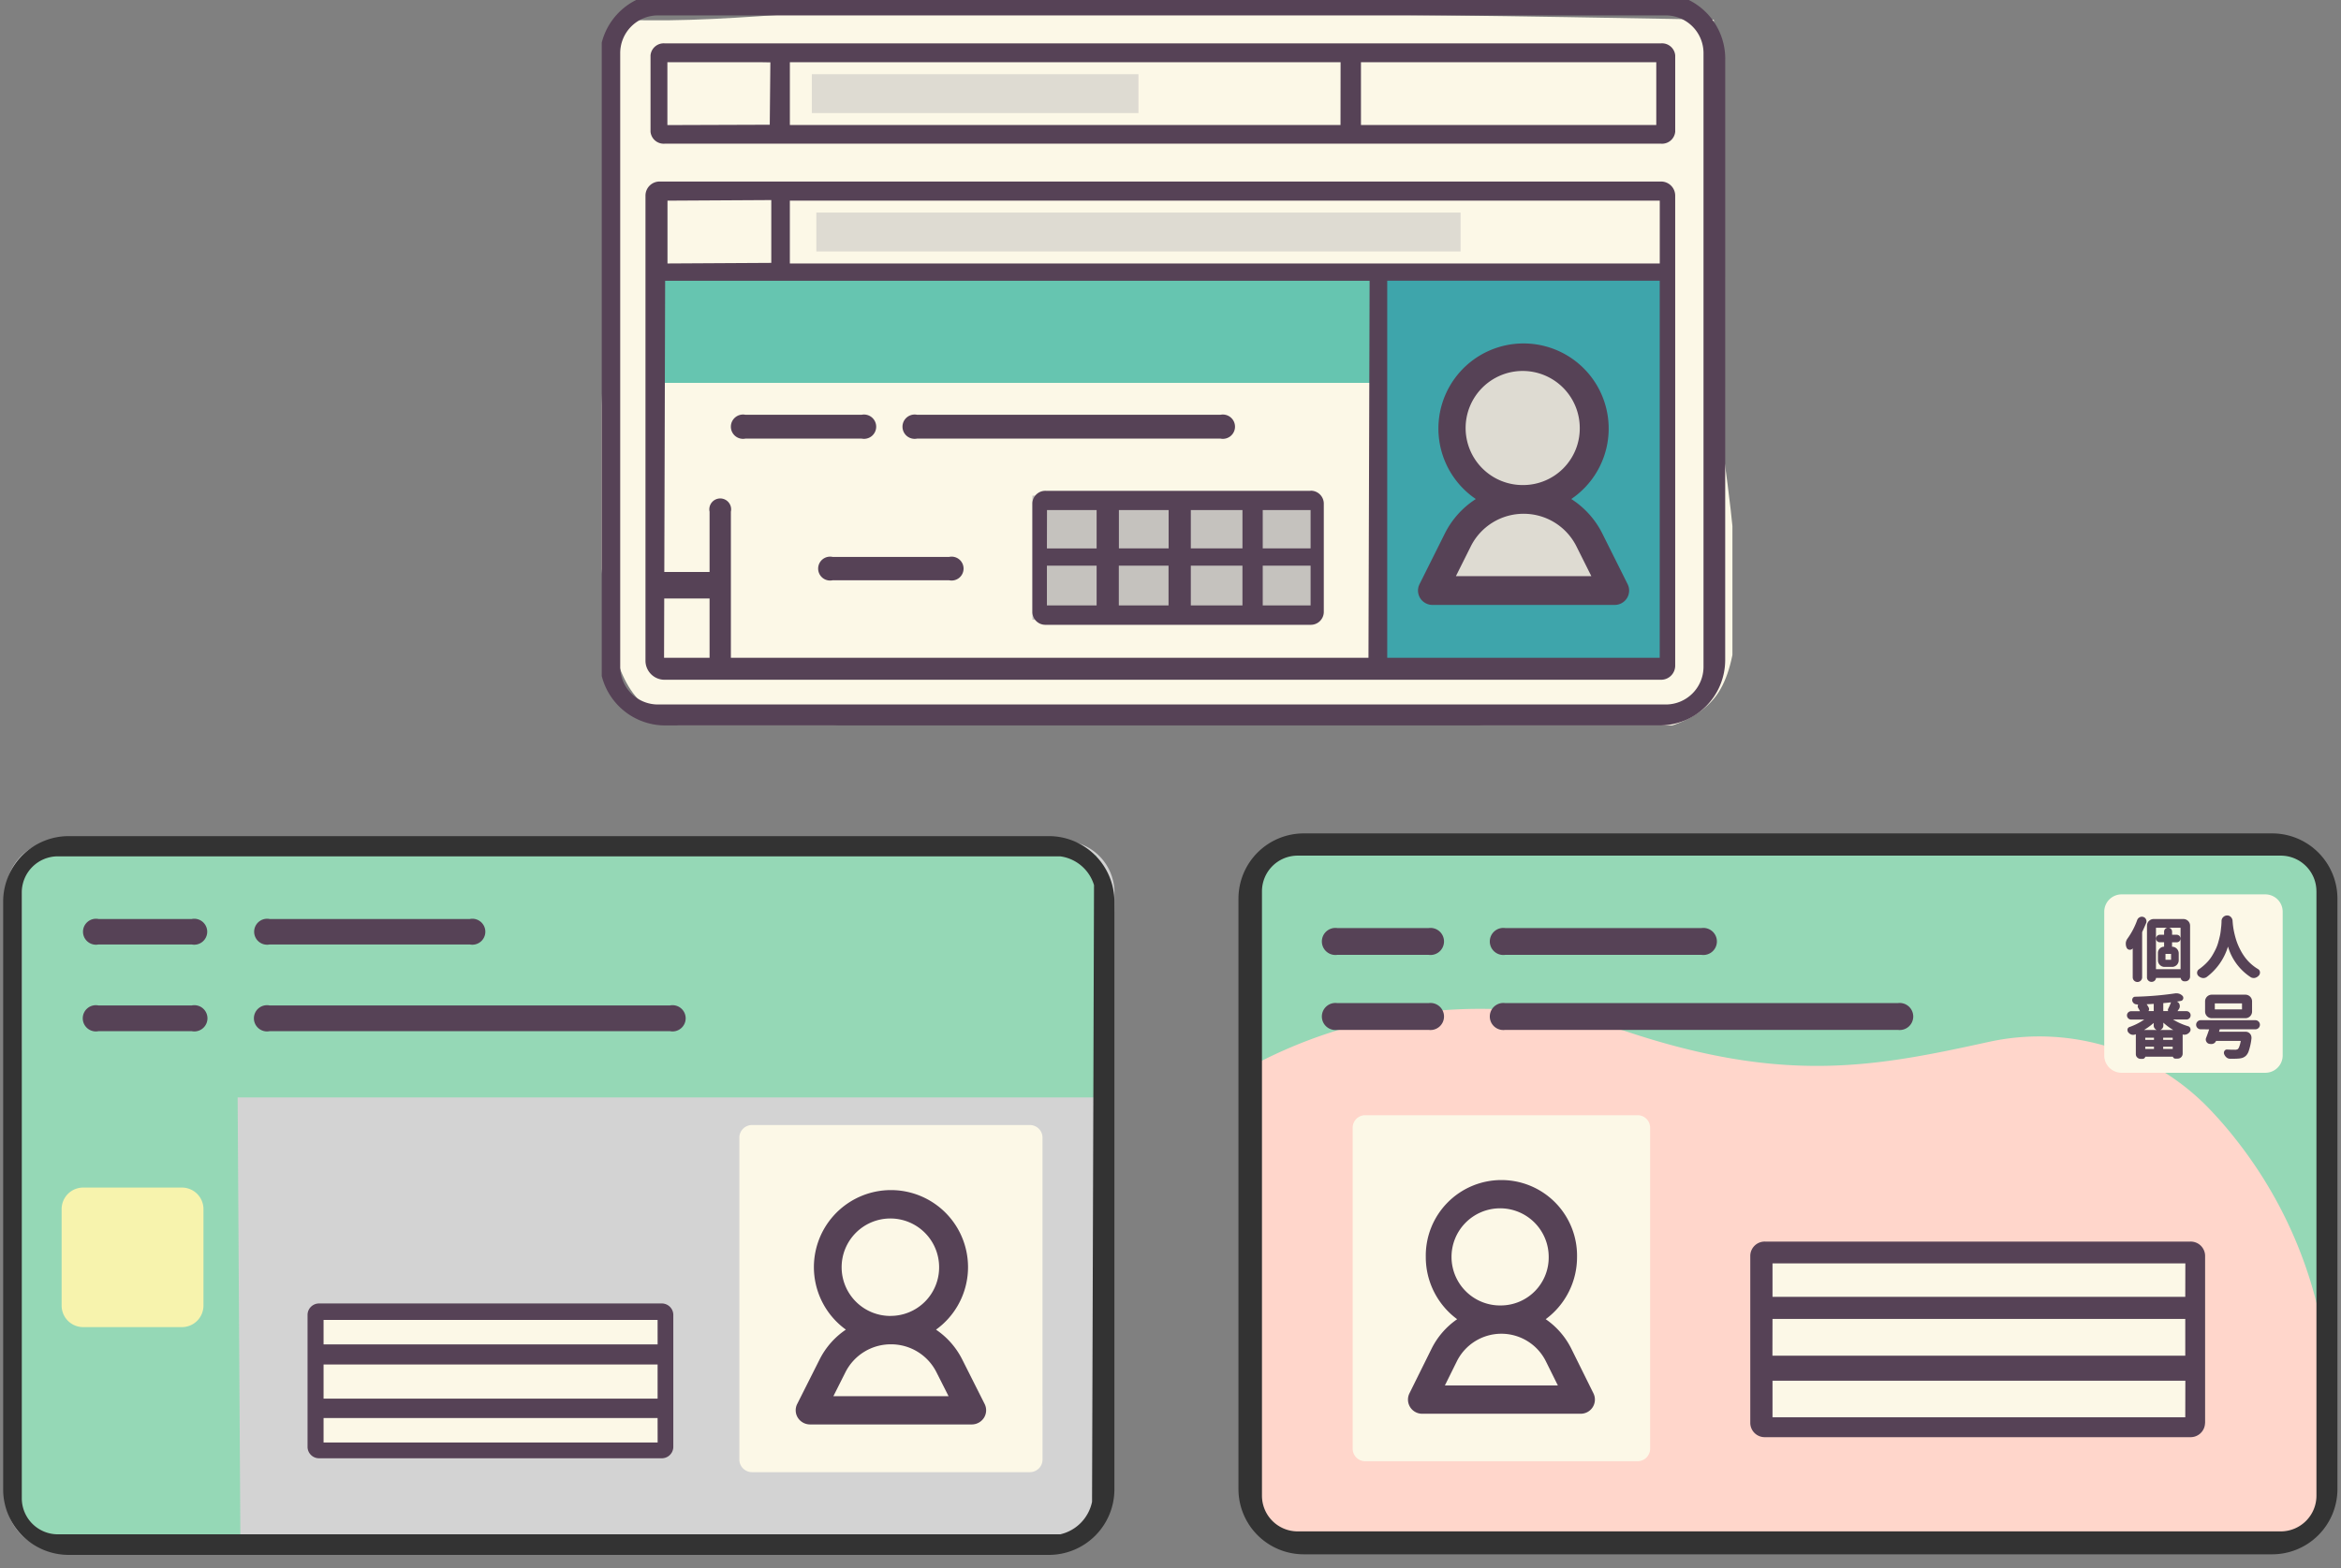 <svg xmlns="http://www.w3.org/2000/svg" xmlns:xlink="http://www.w3.org/1999/xlink" width="119.535" height="80.101" viewBox="0 0 119.535 80.101">
  <rect x="0" y="0" width="119.535" height="80.101" fill="#808080" stroke="none"/>
  <defs>
    <clipPath id="clip-path">
      <rect id="長方形_4174" data-name="長方形 4174" width="56.298" height="38.364" transform="translate(0)" fill="none"/>
    </clipPath>
    <clipPath id="clip-path-2">
      <rect id="長方形_4171" data-name="長方形 4171" width="57.734" height="37.053" rx="1" fill="none"/>
    </clipPath>
  </defs>
  <g id="グループ_3867" data-name="グループ 3867" transform="translate(-186 -34.458)">
    <g id="グループ_3866" data-name="グループ 3866" transform="translate(186 76.194)">
      <g id="マイナンバー" transform="translate(63.238 0)">
        <g id="グループ_3712" data-name="グループ 3712" transform="translate(0 0)" clip-path="url(#clip-path)">
          <rect id="長方形_4172" data-name="長方形 4172" width="55.421" height="36.091" rx="3" transform="translate(0.41 1.178)" fill="#ffd6cb"/>
          <path id="パス_6350" data-name="パス 6350" d="M6.5,17.178A24.747,24.747,0,0,1,25.839,15.25c8.2,2.746,12.832,1.809,18.645.535A12.046,12.046,0,0,1,55.832,19.4c.4.428.8.889,1.186,1.384a22.281,22.281,0,0,1,4.23,8.81V8.11A2.594,2.594,0,0,0,58.67,5.5H9.078A2.594,2.594,0,0,0,6.5,8.11Z" transform="translate(-6.09 -4.322)" fill="#95d8b6" fill-rule="evenodd"/>
          <path id="パス_6351" data-name="パス 6351" d="M56.115,3.321A3.333,3.333,0,0,0,52.77,0H3.345A3.333,3.333,0,0,0,0,3.321V33.5a3.333,3.333,0,0,0,3.345,3.321H52.77A3.333,3.333,0,0,0,56.115,33.5Zm-1.072-.365V33.828a1.822,1.822,0,0,1-1.822,1.822H3.02A1.822,1.822,0,0,1,1.2,33.829V2.956A1.822,1.822,0,0,1,3.02,1.135h50.2a1.822,1.822,0,0,1,1.822,1.822" transform="translate(0 0.832)" fill="#333" fill-rule="evenodd"/>
          <path id="パス_6352" data-name="パス 6352" d="M107.688,228.928a.639.639,0,0,0-.639-.639H93.14a.639.639,0,0,0-.64.639v16.395a.64.64,0,0,0,.64.64h13.909a.64.64,0,0,0,.639-.64Z" transform="translate(-86.668 -213.064)" fill="#fcf8e7" fill-rule="evenodd"/>
          <path id="パス_6353" data-name="パス 6353" d="M710.2,50.3a.886.886,0,0,0-.886-.886h-7.339a.886.886,0,0,0-.886.886V57.64a.886.886,0,0,0,.886.886h7.339a.886.886,0,0,0,.886-.886Z" transform="translate(-656.881 -45.468)" fill="#fcf8e7" fill-rule="evenodd"/>
          <path id="パス_6354" data-name="パス 6354" d="M152.782,298.638a3.2,3.2,0,1,1,3.139-3.2,3.173,3.173,0,0,1-3.139,3.2h0a3.262,3.262,0,0,1,2.923,1.814l1.126,2.273h-8.1l1.126-2.273a3.261,3.261,0,0,1,2.923-1.814" transform="translate(-139.355 -272.975)" fill="#fcf8e7" fill-rule="evenodd"/>
          <path id="パス_6355" data-name="パス 6355" d="M139.787,287.882a3.979,3.979,0,0,0-1.311,1.513l-1.126,2.273a.722.722,0,0,0,.647,1.043h8.1a.722.722,0,0,0,.647-1.043l-1.126-2.273a3.979,3.979,0,0,0-1.311-1.513,3.94,3.94,0,0,0,1.6-3.183,3.862,3.862,0,1,0-7.723,0,3.94,3.94,0,0,0,1.6,3.183m5.144,3.385h-5.769l.609-1.23a2.539,2.539,0,0,1,2.275-1.412h0a2.539,2.539,0,0,1,2.275,1.412Zm-2.885-4.087a2.481,2.481,0,1,1,2.417-2.481,2.45,2.45,0,0,1-2.417,2.481" transform="translate(-128.619 -262.238)" fill="#564256" fill-rule="evenodd"/>
          <rect id="長方形_4173" data-name="長方形 4173" width="22.656" height="9.437" transform="translate(26.481 22.008)" fill="#fcf8e7"/>
          <path id="パス_6356" data-name="パス 6356" d="M437.769,339.929v-8.56a.736.736,0,0,0-.755-.715H415.3a.736.736,0,0,0-.755.715v8.56a.736.736,0,0,0,.755.715h21.71a.736.736,0,0,0,.755-.715m-1.009-.3H415.68V337.76h21.08Zm-21.08-3.146h21.08v-1.877H415.68Zm21.08-3.008H415.68v-1.707h21.08Z" transform="translate(-388.411 -308.974)" fill="#564256" fill-rule="evenodd"/>
          <path id="パス_6357" data-name="パス 6357" d="M76.863,81.867h20.05a.691.691,0,1,0,0-1.369H76.863a.691.691,0,1,0,0,1.369m-8.575,0h4.666a.691.691,0,1,0,0-1.369H68.288a.691.691,0,1,0,0,1.369m8.575-3.833H86.888a.691.691,0,1,0,0-1.369H76.863a.691.691,0,1,0,0,1.369m-8.575,0h4.666a.691.691,0,1,0,0-1.369H68.288a.691.691,0,1,0,0,1.369" transform="translate(-63.244 -70.999)" fill="#564256" fill-rule="evenodd"/>
          <path id="パス_6358" data-name="パス 6358" d="M719.07,71.1a.2.2,0,0,0-.022.085.155.155,0,0,0,.027.087q.05.082.089.161h-.452a.206.206,0,0,0-.151.062.2.2,0,0,0-.062.149.209.209,0,0,0,.062.151.2.2,0,0,0,.151.064h.669a3.265,3.265,0,0,1-.743.377.156.156,0,0,0-.113.118v0a.305.305,0,0,0,0,.048.167.167,0,0,0,.04.108.335.335,0,0,0,.161.117h0a.329.329,0,0,0,.087.012.3.3,0,0,0,.108-.02l.03-.012v1.019a.229.229,0,0,0,.073.17.238.238,0,0,0,.172.07h.1a.131.131,0,0,0,.1-.041.136.136,0,0,0,.039-.07h1.408a.124.124,0,0,0,.034.06.121.121,0,0,0,.089.038h.125a.253.253,0,0,0,.251-.251v-.982a.319.319,0,0,0,.089.013.343.343,0,0,0,.1-.016h0a.355.355,0,0,0,.175-.128.186.186,0,0,0,.039-.114.206.206,0,0,0-.008-.056.165.165,0,0,0-.12-.121,3.191,3.191,0,0,1-.766-.342h.685a.2.2,0,0,0,.151-.064.21.21,0,0,0,.061-.151.2.2,0,0,0-.062-.149h0a.205.205,0,0,0-.151-.062h-.458l.078-.116h0a.253.253,0,0,0,.041-.135.3.3,0,0,0-.016-.1v0a.235.235,0,0,0-.134-.138q.107-.016.2-.034a.146.146,0,0,0,.12-.1v0a.168.168,0,0,0,.009-.054.153.153,0,0,0-.036-.1v0a.413.413,0,0,0-.3-.134.565.565,0,0,0-.063,0h0a16.677,16.677,0,0,1-2.054.173.148.148,0,0,0-.129.07v0a.178.178,0,0,0-.026.093.263.263,0,0,0,0,.045v0a.275.275,0,0,0,.085.133l0,0a.237.237,0,0,0,.145.05Zm3.625,1.259q-.076.23-.156.435a.223.223,0,0,0-.017.084.216.216,0,0,0,.033.114.209.209,0,0,0,.16.109l.055.007a.218.218,0,0,0,.041,0,.251.251,0,0,0,.127-.033h0a.247.247,0,0,0,.109-.126h1.262a1.528,1.528,0,0,1-.09.327.24.24,0,0,1-.063.094A.288.288,0,0,1,724,73.4q-.19,0-.383-.01h-.013a.146.146,0,0,0-.13.074h0a.18.18,0,0,0-.026.093.215.215,0,0,0,.009.059v0a.419.419,0,0,0,.117.172.277.277,0,0,0,.187.072q.1,0,.185,0,.134,0,.215-.007a.891.891,0,0,0,.233-.038.51.51,0,0,0,.182-.111h0a.6.6,0,0,0,.136-.228,3.076,3.076,0,0,0,.143-.648.276.276,0,0,0,0-.047.292.292,0,0,0-.075-.2h0a.294.294,0,0,0-.231-.1h-1.35l.038-.125a.008.008,0,0,1,.008,0h1.81a.232.232,0,1,0,0-.464h-2.792a.225.225,0,0,0-.165.069.228.228,0,0,0,0,.326.225.225,0,0,0,.165.069Zm-3.263,1h.445v-.112h-.445Zm.915,0h.486v-.112h-.486Zm-.915-.465h.445v-.108h-.445Zm.915,0h.486v-.108h-.486Zm-.484-.862v.128a.238.238,0,0,0,.072.175.244.244,0,0,0,.084.056h-.649a3.526,3.526,0,0,0,.493-.359m.491-.015a3.009,3.009,0,0,0,.508.374H720.2a.245.245,0,0,0,.084-.056.239.239,0,0,0,.072-.175Zm4.191-1.429h-1.717a.341.341,0,0,0-.341.341v.52a.341.341,0,0,0,.341.341h1.717a.341.341,0,0,0,.341-.341v-.52a.341.341,0,0,0-.341-.341m-3.8.395a2.833,2.833,0,0,1-.144.327h0a.134.134,0,0,0,0,.116l0,0h-.249v-.407q.2-.016.4-.041m-.887.08v.368h-.27a.182.182,0,0,0,.019-.036.166.166,0,0,0-.009-.149,1.922,1.922,0,0,0-.1-.165q.223-.009.363-.019m3.116.281h1.388v-.306h-1.388Zm-4.192-3.132V69.7a.24.24,0,0,0,.481,0V67.422a.122.122,0,0,1,.01-.049q.1-.22.2-.453v0a.28.28,0,0,0,.012-.081.223.223,0,0,0-.025-.1.215.215,0,0,0-.138-.121h0a.259.259,0,0,0-.074-.012.234.234,0,0,0-.112.029.253.253,0,0,0-.126.142h0a3.788,3.788,0,0,1-.494.944h0a.464.464,0,0,0-.087.219.48.48,0,0,0,0,.057.452.452,0,0,0,.038.182.178.178,0,0,0,.143.114.155.155,0,0,0,.036,0,.163.163,0,0,0,.135-.071Zm.958,1.727h.016a.223.223,0,0,0,.217-.2h1.258a.193.193,0,0,0,.055.114.187.187,0,0,0,.14.059h.045a.241.241,0,0,0,.24-.241v-2.6a.341.341,0,0,0-.341-.341h-1.519a.341.341,0,0,0-.341.341v2.639a.219.219,0,0,0,.069.163.223.223,0,0,0,.161.067m3.908-1.8a2.805,2.805,0,0,0,1.162,1.563h0a.3.3,0,0,0,.147.04.328.328,0,0,0,.071-.008h0a.377.377,0,0,0,.189-.116.208.208,0,0,0,.062-.151v-.029a.2.2,0,0,0-.107-.158,2.308,2.308,0,0,1-.648-.582,2.822,2.822,0,0,1-.267-.434,3.229,3.229,0,0,1-.183-.437,4.24,4.24,0,0,1-.112-.419,3.528,3.528,0,0,1-.06-.351h0q-.014-.12-.021-.234h0a.307.307,0,0,0-.083-.192.251.251,0,0,0-.192-.084.281.281,0,0,0-.2.08.277.277,0,0,0-.089.2q0,.1-.007.165c0,.056-.013.145-.026.268a2.915,2.915,0,0,1-.046.31q-.027.127-.081.322a2.155,2.155,0,0,1-.121.339q-.069.148-.173.328a2.022,2.022,0,0,1-.23.321,2.632,2.632,0,0,1-.3.287h0q-.082.068-.171.13a.22.22,0,0,0-.021.343.391.391,0,0,0,.2.1h0a.3.3,0,0,0,.215-.047h0a3.041,3.041,0,0,0,1.087-1.548m-3.087-.969h-.587v2.116h1.256V67.17h-.6a.191.191,0,0,1,.109.056.2.2,0,0,1,.058.144v.158h.238a.193.193,0,0,1,.192.194.181.181,0,0,1-.057.136.188.188,0,0,1-.135.054H720.8v.226h0a.341.341,0,0,1,.341.341v.35a.341.341,0,0,1-.341.341h-.381a.341.341,0,0,1-.341-.341v-.368a.323.323,0,0,1,.316-.324v-.226h-.217a.188.188,0,0,1-.135-.054.181.181,0,0,1-.057-.136.193.193,0,0,1,.192-.194h.217V67.37a.193.193,0,0,1,.061-.145.2.2,0,0,1,.11-.055m-.1,1.634h.285v-.3h-.285Z" transform="translate(-673.13 -61.519)" fill="#564256" fill-rule="evenodd"/>
        </g>
      </g>
      <g id="住民カード" transform="translate(0 0.971)">
        <path id="パス_6329" data-name="パス 6329" d="M58.9,6.426a2.642,2.642,0,0,0-2.665-2.618H4.969A2.642,2.642,0,0,0,2.3,6.426V37.4a2.642,2.642,0,0,0,2.665,2.618l51.156-.725c1.472,0,2.594-.468,2.594-1.914Z" transform="translate(-1.994 -3.567)" fill="#d3d3d3" fill-rule="evenodd"/>
        <rect id="長方形_4161" data-name="長方形 4161" width="54.877" height="12.361" transform="translate(1.113 0.985)" fill="#95d8b6"/>
        <path id="パス_6330" data-name="パス 6330" d="M14.267,197.7l-10.155-.063a1.176,1.176,0,0,1-1.1-1.13L2.3,172.864H14.113Z" transform="translate(-1.994 -161.93)" fill="#95d8b6" fill-rule="evenodd"/>
        <path id="パス_6331" data-name="パス 6331" d="M56.741,3.312A3.348,3.348,0,0,0,53.358,0H3.383A3.348,3.348,0,0,0,0,3.312V33.4a3.348,3.348,0,0,0,3.383,3.312H53.358A3.348,3.348,0,0,0,56.741,33.4ZM55.7,2.5,55.6,34a2.149,2.149,0,0,1-1.624,1.661H2.808A1.842,1.842,0,0,1,.951,33.831V2.859A1.842,1.842,0,0,1,2.808,1.032H53.971A2.092,2.092,0,0,1,55.7,2.5" transform="translate(0.162 0)" fill="#333" fill-rule="evenodd"/>
        <path id="パス_6332" data-name="パス 6332" d="M600.481,233.917a.636.636,0,0,0-.191-.454.657.657,0,0,0-.461-.188H585.654a.657.657,0,0,0-.461.188.637.637,0,0,0-.191.454v16.448a.637.637,0,0,0,.191.454.657.657,0,0,0,.461.188H599.83a.657.657,0,0,0,.461-.188.636.636,0,0,0,.191-.454Z" transform="translate(-547.249 -218.52)" fill="#fcf8e7" fill-rule="evenodd"/>
        <path id="パス_6333" data-name="パス 6333" d="M645.361,303.646a3.214,3.214,0,1,1,3.2-3.213,3.208,3.208,0,0,1-3.2,3.213h0a3.33,3.33,0,0,1,2.979,1.82l1.147,2.281h-8.253l1.147-2.281a3.33,3.33,0,0,1,2.979-1.82" transform="translate(-599.869 -278.418)" fill="#fcf8e7" fill-rule="evenodd"/>
        <path id="パス_6334" data-name="パス 6334" d="M632.337,292.891A4.01,4.01,0,0,0,631,294.409l-1.148,2.281a.715.715,0,0,0,.034.7.739.739,0,0,0,.626.343h8.253a.739.739,0,0,0,.626-.343.715.715,0,0,0,.034-.7l-1.148-2.281a4.01,4.01,0,0,0-1.336-1.518,3.935,3.935,0,1,0-4.6,0m5.242,3.4H631.7l.621-1.234a2.592,2.592,0,0,1,2.319-1.417h0a2.592,2.592,0,0,1,2.319,1.417Zm-2.94-4.1A2.489,2.489,0,1,1,637.1,289.7a2.477,2.477,0,0,1-2.463,2.489" transform="translate(-589.147 -267.684)" fill="#564256" fill-rule="evenodd"/>
        <rect id="長方形_4162" data-name="長方形 4162" width="18.332" height="7.516" transform="translate(15.883 24.084)" fill="#fcf8e7"/>
        <path id="パス_6335" data-name="パス 6335" d="M260.558,384.725v-6.775a.588.588,0,0,0-.608-.566H242.489a.588.588,0,0,0-.607.566v6.775a.588.588,0,0,0,.607.566H259.95a.588.588,0,0,0,.608-.566m-.8-.239H242.7v-1.25h17.056ZM242.7,382.243h17.056V380.5H242.7Zm17.057-2.768H242.7v-1.25h17.056Z" transform="translate(-226.178 -353.514)" fill="#564256" fill-rule="evenodd"/>
        <path id="パス_6336" data-name="パス 6336" d="M72.846,72.71H93.28a.67.67,0,1,0,0-1.312H72.846a.67.67,0,1,0,0,1.312m-8.739,0h4.755a.67.67,0,1,0,0-1.312H64.107a.67.67,0,1,0,0,1.312m8.739-4.428H83.063a.663.663,0,1,0,0-1.3H72.846a.663.663,0,1,0,0,1.3m-8.739,0h4.755a.663.663,0,1,0,0-1.3H64.107a.663.663,0,1,0,0,1.3" transform="translate(-59.075 -62.749)" fill="#564256" fill-rule="evenodd"/>
        <path id="パス_6337" data-name="パス 6337" d="M52.592,290.888h-5.03a1.1,1.1,0,0,1-1.106-1.088v-4.952a1.1,1.1,0,0,1,1.106-1.088h5.03a1.1,1.1,0,0,1,1.106,1.088V289.8a1.1,1.1,0,0,1-1.106,1.088" transform="translate(-43.309 -265.81)" fill="#f7f3ad" fill-rule="evenodd"/>
        <rect id="長方形_4163" data-name="長方形 4163" width="58.403" height="37.243" transform="translate(0 0.15)" fill="none"/>
      </g>
    </g>
    <g id="運転免許証" transform="translate(216.726 34.458)">
      <g id="グループ_3710" data-name="グループ 3710" transform="translate(0 0)" clip-path="url(#clip-path-2)">
        <path id="パス_6349" data-name="パス 6349" d="M18.179-.322l19.477.258C43.112-.064,56.707.2,56.707.2V17.409c0,4.14,2.658,14.3,0,17.473-3.182,3.8-13.314.6-19.051.6H18.167c-5.406,0-12.929,3.156-16.408-.6C-.955,31.955-.026,21.867-.026,17.409-.026,12.14-.254.065,1.069.2,6.908.448,14-.778,18.179-.322Z" transform="translate(0.078 0.807)" fill="#fcf8e7"/>
        <path id="パス_6338" data-name="パス 6338" d="M94.014,154.166v24.3a.261.261,0,0,1-.262.26H42.3a.261.261,0,0,1-.262-.26v-24.3a.261.261,0,0,1,.262-.26H93.751a.261.261,0,0,1,.262.26" transform="translate(-39.427 -144.395)" fill="#fcf8e7" fill-rule="evenodd"/>
        <rect id="長方形_4165" data-name="長方形 4165" width="36.944" height="5.371" transform="translate(2.615 14.186)" fill="#66c5b0"/>
        <rect id="長方形_4166" data-name="長方形 4166" width="15.028" height="20.139" transform="translate(39.559 14.186)" fill="#3ea5ab"/>
        <path id="パス_6339" data-name="パス 6339" d="M677.885,289.763a3.648,3.648,0,1,1-3.606,3.648,3.629,3.629,0,0,1,3.606-3.648" transform="translate(-630.813 -271.55)" fill="#dedbd2" fill-rule="evenodd"/>
        <path id="パス_6340" data-name="パス 6340" d="M667.407,408.315h-9.3l1.293-2.589a3.751,3.751,0,0,1,3.358-2.066h0a3.75,3.75,0,0,1,3.358,2.066l1.294,2.589" transform="translate(-615.684 -378.153)" fill="#dedbd2" fill-rule="evenodd"/>
        <rect id="長方形_4167" data-name="長方形 4167" width="14.688" height="6.338" transform="translate(21.991 25.317)" fill="#c5c2be"/>
        <rect id="長方形_4168" data-name="長方形 4168" width="51.972" height="4.676" transform="translate(2.615 2.444)" fill="#fcf8e7"/>
        <rect id="長方形_4169" data-name="長方形 4169" width="16.678" height="1.986" transform="translate(10.727 3.789)" fill="#dedbd2"/>
        <rect id="長方形_4170" data-name="長方形 4170" width="32.896" height="1.986" transform="translate(10.957 10.856)" fill="#dedbd2"/>
        <path id="パス_6341" data-name="パス 6341" d="M57.469,3.32A3.344,3.344,0,0,0,54.1,0H3.367A3.344,3.344,0,0,0,0,3.32V34.08A3.344,3.344,0,0,0,3.367,37.4H54.1a3.344,3.344,0,0,0,3.367-3.32ZM56.36,3.051V34.413a1.926,1.926,0,0,1-1.934,1.917H2.979a1.926,1.926,0,0,1-1.934-1.917V3.051A1.926,1.926,0,0,1,2.979,1.134H54.426A1.926,1.926,0,0,1,56.36,3.051" transform="translate(-0.102 -0.347)" fill="#564256" fill-rule="evenodd"/>
        <path id="パス_6342" data-name="パス 6342" d="M649.6,286.314a4.458,4.458,0,0,0-1.584,1.761l-1.293,2.589a.728.728,0,0,0,.034.713.741.741,0,0,0,.629.347h9.3a.741.741,0,0,0,.629-.347.728.728,0,0,0,.034-.713l-1.293-2.589a4.458,4.458,0,0,0-1.584-1.761,4.347,4.347,0,1,0-4.875,0m5.9,3.941H648.58l.764-1.529a3.01,3.01,0,0,1,2.694-1.658h0a3.01,3.01,0,0,1,2.694,1.658Zm-3.458-4.654a2.914,2.914,0,1,1,2.866-2.914,2.891,2.891,0,0,1-2.866,2.914" transform="translate(-604.966 -260.826)" fill="#564256" fill-rule="evenodd"/>
        <path id="パス_6343" data-name="パス 6343" d="M356.122,396.8H342.6a.663.663,0,0,0-.681.644V403a.663.663,0,0,0,.681.644h13.519A.663.663,0,0,0,356.8,403v-5.561a.663.663,0,0,0-.681-.644M344.1,400.622h1.1v2.031h-2.538v-2.031Zm8.547,2.031v-2.031h-2.637v2.031Zm-4.874-2.031h1.1v2.031h-2.539v-2.031Zm7.291,0h1.062v2.031h-2.444v-2.031Zm-1.382-.88h2.444v-1.959h-2.444Zm-7.344-1.959h2.539v1.959h-2.539Zm-3.672,0H345.2v1.959h-2.538Zm7.344,1.959h2.637v-1.959h-2.637Z" transform="translate(-319.931 -371.731)" fill="#564256" fill-rule="evenodd"/>
        <path id="パス_6344" data-name="パス 6344" d="M40.849,45.124H91.721a.676.676,0,0,0,.725-.612v-3.9A.676.676,0,0,0,91.721,40H40.849a.676.676,0,0,0-.725.612v3.9a.676.676,0,0,0,.725.612M76.4,40.963H91.479v3.208H76.4Zm-1.045,3.208H47.239V40.963h28.12Zm-29.112-3.2-.031,3.185-5.227.018V40.963h4.77Z" transform="translate(-37.633 -37.785)" fill="#564256" fill-rule="evenodd"/>
        <path id="パス_6345" data-name="パス 6345" d="M37.127,175.624H87.992a.72.72,0,0,0,.728-.711V150.887a.72.72,0,0,0-.728-.711H36.869a.72.72,0,0,0-.728.711v23.775a.974.974,0,0,0,.986.962M74.016,174.5H87.93V155.242H74.016Zm-.9-19.254H37.145L37.09,174.5H73.058Zm-35.851-.885v-3.208l5.3-.03v3.208Zm50.667,0v-3.208H43.513v3.208H87.93Z" transform="translate(-33.908 -140.904)" fill="#564256" fill-rule="evenodd"/>
        <path id="パス_6346" data-name="パス 6346" d="M173.357,450.723H179.3a.61.61,0,1,0,0-1.192h-5.945a.61.61,0,1,0,0,1.192" transform="translate(-161.565 -421.085)" fill="#564256" fill-rule="evenodd"/>
        <path id="パス_6347" data-name="パス 6347" d="M104.357,337.378H110.3a.621.621,0,1,0,0-1.22h-5.945a.621.621,0,1,0,0,1.22m8.76,0h15.507a.621.621,0,1,0,0-1.22H113.118a.621.621,0,1,0,0,1.22" transform="translate(-97.024 -314.974)" fill="#564256" fill-rule="evenodd"/>
        <path id="パス_6348" data-name="パス 6348" d="M43.139,406.639H40.668a.694.694,0,0,0,0,1.356h2.471v3.078a.557.557,0,1,0,1.088,0v-7.512a.557.557,0,1,0-1.088,0Z" transform="translate(-37.633 -377.425)" fill="#564256" fill-rule="evenodd"/>
      </g>
    </g>
  </g>
</svg>
